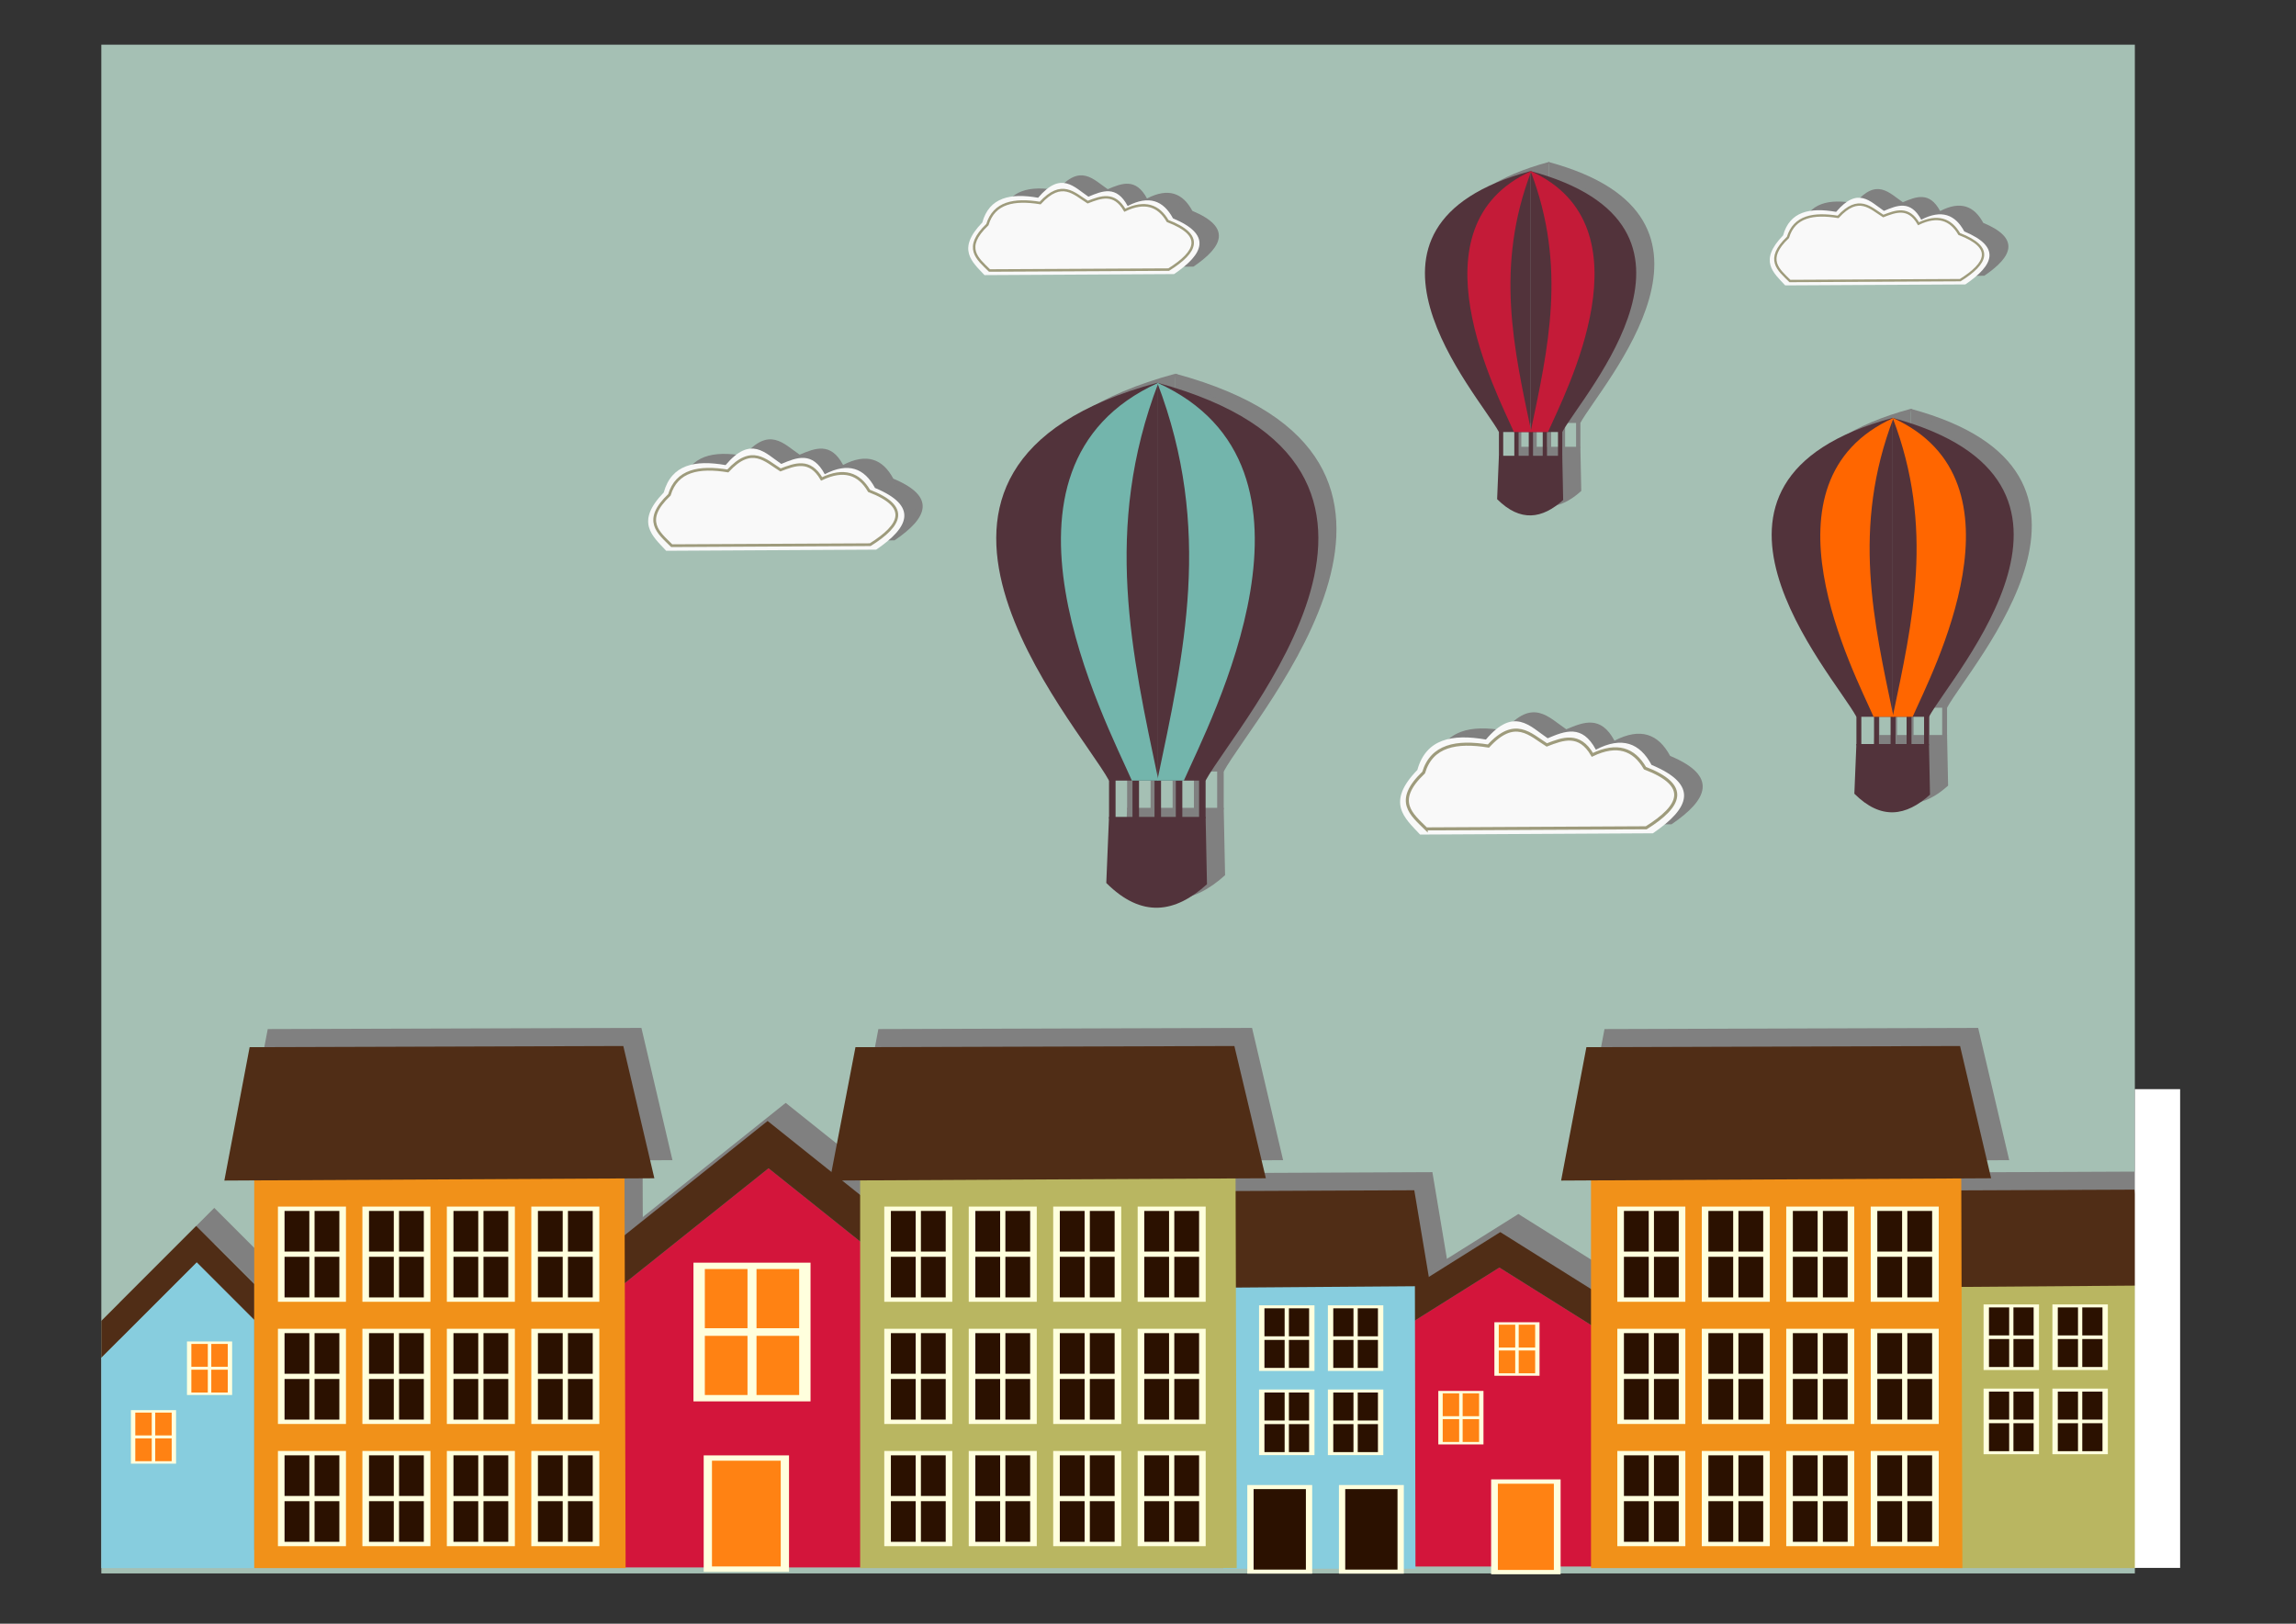 <?xml version="1.0" encoding="UTF-8" standalone="no"?> <!-- Created with Inkscape (http://www.inkscape.org/) --> <svg xmlns:dc="http://purl.org/dc/elements/1.1/" xmlns:cc="http://creativecommons.org/ns#" xmlns:rdf="http://www.w3.org/1999/02/22-rdf-syntax-ns#" xmlns:svg="http://www.w3.org/2000/svg" xmlns="http://www.w3.org/2000/svg" xmlns:sodipodi="http://sodipodi.sourceforge.net/DTD/sodipodi-0.dtd" xmlns:inkscape="http://www.inkscape.org/namespaces/inkscape" width="1052.362" height="744.094" id="svg3071" inkscape:version="0.48+devel r9772" sodipodi:docname="casette.pdf"><rect width="100%" height="100%" fill="#333333" stroke="none"/><defs id="defs3"></defs><g inkscape:label="Layer 1" inkscape:groupmode="layer" id="layer1" transform="translate(0,-308.268)"><g id="g7497" inkscape:export-filename="/Users/dordy/Documents/vintage/arte vintage svg/casette/casette_02.png" inkscape:export-xdpi="149.96155" inkscape:export-ydpi="149.96155"><g transform="matrix(2.074,0,0,2.074,-511.456,-854.804)" id="g5796"><rect style="fill:#a5c0b4;fill-opacity:1;stroke:none" id="rect5126" width="449.402" height="337.791" x="268.995" y="570.661"></rect><g id="g5468"><g transform="translate(-21.689,1.5215543e-5)" id="g5128"><g id="g4020" style="fill:#808080" transform="translate(4,-4)"><g id="g4022" style="fill:#808080;stroke:none"><path inkscape:connector-curvature="0" id="path4024" d="m 290.684,907.274 0,-46.499 21.09,-21.09 12.705,12.705 0,54.884 z" style="fill:#808080;stroke:none"></path><path inkscape:connector-curvature="0" id="path4026" d="m 290.684,860.775 0,-8.131 20.963,-20.963 12.832,12.832 0,7.877 -12.705,-12.705 z" style="fill:#808080;stroke:none"></path></g><g id="g4028" transform="matrix(-0.954,0,0,0.749,1017.633,227.482)" style="fill:#808080;stroke:none"><path inkscape:connector-curvature="0" id="path4030" d="m 403.685,907.122 0,-60.679 34.452,-27.521 20.754,16.579 0,71.621 z" style="fill:#808080;fill-opacity:1;stroke:none"></path><path inkscape:connector-curvature="0" id="path4032" d="m 403.685,846.443 0,-10.611 34.244,-27.355 20.962,16.745 0,10.279 -20.754,-16.579 z" style="fill:#808080;stroke:none"></path></g><g id="g4034" style="fill:#808080;stroke:none"><path style="fill:#808080;fill-opacity:1;stroke:none" d="m 538.645,907.412 0,-64.102 42.333,0 0.131,64.102 z" id="path4036" inkscape:connector-curvature="0"></path><path style="fill:#808080;stroke:none" d="m 535.227,845.336 49.169,-0.368 -3.55,-21.183 -42.727,0.184 z" id="path4038" inkscape:connector-curvature="0"></path></g><g id="g4040" style="fill:#808080;stroke:none"><path inkscape:connector-curvature="0" id="path4042" d="m 697.817,907.274 0,-64.102 42.333,0 0.131,64.102 z" style="fill:#808080;fill-opacity:1;stroke:none"></path><path inkscape:connector-curvature="0" id="path4044" d="m 694.399,845.199 49.169,-0.368 -3.55,-21.183 -42.727,0.184 z" style="fill:#808080;stroke:none"></path></g><g id="g4046" style="fill:#808080;stroke:none"><path style="fill:#808080;fill-opacity:1;stroke:none" d="m 403.685,907.122 0,-60.679 34.452,-27.521 20.754,16.579 0,71.621 z" id="path4048" inkscape:connector-curvature="0"></path><path style="fill:#808080;stroke:none" d="m 403.685,846.443 0,-10.611 34.244,-27.355 20.962,16.745 0,10.279 -20.754,-16.579 z" id="path4050" inkscape:connector-curvature="0"></path></g><g id="g4052" style="fill:#808080;stroke:none"><path inkscape:connector-curvature="0" id="path4054" d="m 324.479,907.274 0,-88.425 81.819,0 0.254,88.425 z" style="fill:#808080;fill-opacity:1;stroke:none"></path><path inkscape:connector-curvature="0" id="path4056" d="m 317.873,821.644 95.031,-0.508 -6.861,-29.221 -82.581,0.254 z" style="fill:#808080;stroke:none"></path></g><g id="g4058" style="fill:#808080;stroke:none"><path style="fill:#808080;fill-opacity:1;stroke:none" d="m 459.429,907.274 0,-88.425 81.819,0 0.254,88.425 z" id="path4060" inkscape:connector-curvature="0"></path><path style="fill:#808080;stroke:none" d="m 452.822,821.644 95.031,-0.508 -6.861,-29.221 -82.581,0.254 z" id="path4062" inkscape:connector-curvature="0"></path></g><g id="g4064" transform="translate(295.419,2.4218748e-6)" style="fill:#808080;stroke:none"><path style="fill:#808080;fill-opacity:1;stroke:none" d="m 324.479,907.274 0,-88.425 81.819,0 0.254,88.425 z" id="path4066" inkscape:connector-curvature="0"></path><path style="fill:#808080;stroke:none" d="m 317.873,821.644 95.031,-0.508 -6.861,-29.221 -82.581,0.254 z" id="path4068" inkscape:connector-curvature="0"></path></g></g><g id="g3901" style="stroke:none"><path inkscape:connector-curvature="0" id="path3887" d="m 290.684,907.274 0,-46.499 21.09,-21.09 12.705,12.705 0,54.884 z" style="fill:#87cdde;stroke:none"></path><path inkscape:connector-curvature="0" id="path3889" d="m 290.684,860.775 0,-8.131 20.963,-20.963 12.832,12.832 0,7.877 -12.705,-12.705 z" style="fill:#502d16;stroke:none"></path></g><g id="g3982" transform="matrix(-0.954,0,0,0.749,1017.633,227.482)" style="stroke:none"><path inkscape:connector-curvature="0" id="path3984" d="m 403.685,907.122 0,-60.679 34.452,-27.521 20.754,16.579 0,71.621 z" style="fill:#d3153b;fill-opacity:1;stroke:none"></path><path inkscape:connector-curvature="0" id="path3986" d="m 403.685,846.443 0,-10.611 34.244,-27.355 20.962,16.745 0,10.279 -20.754,-16.579 z" style="fill:#502d16;stroke:none"></path></g><g id="g3917" style="stroke:none"><path style="fill:#87cdde;fill-opacity:1;stroke:none" d="m 538.645,907.412 0,-64.102 42.333,0 0.131,64.102 z" id="path3911" inkscape:connector-curvature="0"></path><path style="fill:#502d16;stroke:none" d="m 535.227,845.336 49.169,-0.368 -3.55,-21.183 -42.727,0.184 z" id="path3913" inkscape:connector-curvature="0"></path></g><g id="g3929" style="stroke:none"><path inkscape:connector-curvature="0" id="path3923" d="m 697.817,907.274 0,-64.102 42.333,0 0.131,64.102 z" style="fill:#b9b661;fill-opacity:1;stroke:none"></path><path inkscape:connector-curvature="0" id="path3925" d="m 694.399,845.199 49.169,-0.368 -3.55,-21.183 -42.727,0.184 z" style="fill:#502d16;stroke:none"></path></g><g id="g3966" style="stroke:none"><path style="fill:#d3153b;fill-opacity:1;stroke:none" d="m 403.685,907.122 0,-60.679 34.452,-27.521 20.754,16.579 0,71.621 z" id="path3960" inkscape:connector-curvature="0"></path><path style="fill:#502d16;stroke:none" d="m 403.685,846.443 0,-10.611 34.244,-27.355 20.962,16.745 0,10.279 -20.754,-16.579 z" id="path3962" inkscape:connector-curvature="0"></path></g><g id="g3935" style="stroke:none"><path inkscape:connector-curvature="0" id="path3895" d="m 324.479,907.274 0,-88.425 81.819,0 0.254,88.425 z" style="fill:#f19119;fill-opacity:1;stroke:none"></path><path inkscape:connector-curvature="0" id="path3897" d="m 317.873,821.644 95.031,-0.508 -6.861,-29.221 -82.581,0.254 z" style="fill:#502d16;stroke:none"></path></g><g id="g3978" style="stroke:none" transform="matrix(1.014,0,0,1,-7.481,0)"><path style="fill:#b9b661;fill-opacity:1;stroke:none" d="m 459.429,907.274 0,-88.425 81.819,0 0.254,88.425 z" id="path3972" inkscape:connector-curvature="0"></path><path style="fill:#502d16;stroke:none" d="m 452.822,821.644 95.031,-0.508 -6.861,-29.221 -82.581,0.254 z" id="path3974" inkscape:connector-curvature="0"></path></g><g id="g3988" transform="translate(295.419,2.4218748e-6)" style="stroke:none"><path style="fill:#f19119;fill-opacity:1;stroke:none" d="m 324.479,907.274 0,-88.425 81.819,0 0.254,88.425 z" id="path3990" inkscape:connector-curvature="0"></path><path style="fill:#502d16;stroke:none" d="m 317.873,821.644 95.031,-0.508 -6.861,-29.221 -82.581,0.254 z" id="path3992" inkscape:connector-curvature="0"></path></g><g id="g4246" transform="translate(0,118)"><g id="g4140"><g id="g4104"><rect y="763.393" x="329.715" height="21.034" width="15.032" id="rect4094" style="fill:#ffffdd;fill-opacity:1;stroke:none"></rect><rect y="764.357" x="331.175" height="19.107" width="12.114" id="rect4098" style="fill:#2b1100;fill-opacity:1;stroke:none"></rect><rect y="773.332" x="330.486" height="1.156" width="13.49" id="rect4100" style="fill:#ffffdd;fill-opacity:1;stroke:none"></rect><rect transform="matrix(0,1,-1,0,0,0)" style="fill:#ffffdd;fill-opacity:1;stroke:none" id="rect4102" width="19.492" height="1.156" x="764.164" y="-337.81"></rect></g><g id="g4110" transform="translate(18.666,0)"><rect style="fill:#ffffdd;fill-opacity:1;stroke:none" id="rect4112" width="15.032" height="21.034" x="329.715" y="763.393"></rect><rect style="fill:#2b1100;fill-opacity:1;stroke:none" id="rect4114" width="12.114" height="19.107" x="331.175" y="764.357"></rect><rect style="fill:#ffffdd;fill-opacity:1;stroke:none" id="rect4116" width="13.49" height="1.156" x="330.486" y="773.332"></rect><rect y="-337.81" x="764.164" height="1.156" width="19.492" id="rect4118" style="fill:#ffffdd;fill-opacity:1;stroke:none" transform="matrix(0,1,-1,0,0,0)"></rect></g><g transform="translate(37.331,0)" id="g4120"><rect y="763.393" x="329.715" height="21.034" width="15.032" id="rect4122" style="fill:#ffffdd;fill-opacity:1;stroke:none"></rect><rect y="764.357" x="331.175" height="19.107" width="12.114" id="rect4124" style="fill:#2b1100;fill-opacity:1;stroke:none"></rect><rect y="773.332" x="330.486" height="1.156" width="13.49" id="rect4126" style="fill:#ffffdd;fill-opacity:1;stroke:none"></rect><rect transform="matrix(0,1,-1,0,0,0)" style="fill:#ffffdd;fill-opacity:1;stroke:none" id="rect4128" width="19.492" height="1.156" x="764.164" y="-337.81"></rect></g><g id="g4130" transform="translate(55.997,0)"><rect style="fill:#ffffdd;fill-opacity:1;stroke:none" id="rect4132" width="15.032" height="21.034" x="329.715" y="763.393"></rect><rect style="fill:#2b1100;fill-opacity:1;stroke:none" id="rect4134" width="12.114" height="19.107" x="331.175" y="764.357"></rect><rect style="fill:#ffffdd;fill-opacity:1;stroke:none" id="rect4136" width="13.49" height="1.156" x="330.486" y="773.332"></rect><rect y="-337.81" x="764.164" height="1.156" width="19.492" id="rect4138" style="fill:#ffffdd;fill-opacity:1;stroke:none" transform="matrix(0,1,-1,0,0,0)"></rect></g></g><g transform="translate(0,-27)" id="g4162"><g id="g4164"><rect style="fill:#ffffdd;fill-opacity:1;stroke:none" id="rect4166" width="15.032" height="21.034" x="329.715" y="763.393"></rect><rect style="fill:#2b1100;fill-opacity:1;stroke:none" id="rect4168" width="12.114" height="19.107" x="331.175" y="764.357"></rect><rect style="fill:#ffffdd;fill-opacity:1;stroke:none" id="rect4170" width="13.49" height="1.156" x="330.486" y="773.332"></rect><rect y="-337.81" x="764.164" height="1.156" width="19.492" id="rect4172" style="fill:#ffffdd;fill-opacity:1;stroke:none" transform="matrix(0,1,-1,0,0,0)"></rect></g><g transform="translate(18.666,0)" id="g4174"><rect y="763.393" x="329.715" height="21.034" width="15.032" id="rect4176" style="fill:#ffffdd;fill-opacity:1;stroke:none"></rect><rect y="764.357" x="331.175" height="19.107" width="12.114" id="rect4178" style="fill:#2b1100;fill-opacity:1;stroke:none"></rect><rect y="773.332" x="330.486" height="1.156" width="13.49" id="rect4180" style="fill:#ffffdd;fill-opacity:1;stroke:none"></rect><rect transform="matrix(0,1,-1,0,0,0)" style="fill:#ffffdd;fill-opacity:1;stroke:none" id="rect4182" width="19.492" height="1.156" x="764.164" y="-337.81"></rect></g><g id="g4184" transform="translate(37.331,0)"><rect style="fill:#ffffdd;fill-opacity:1;stroke:none" id="rect4186" width="15.032" height="21.034" x="329.715" y="763.393"></rect><rect style="fill:#2b1100;fill-opacity:1;stroke:none" id="rect4188" width="12.114" height="19.107" x="331.175" y="764.357"></rect><rect style="fill:#ffffdd;fill-opacity:1;stroke:none" id="rect4190" width="13.49" height="1.156" x="330.486" y="773.332"></rect><rect y="-337.81" x="764.164" height="1.156" width="19.492" id="rect4192" style="fill:#ffffdd;fill-opacity:1;stroke:none" transform="matrix(0,1,-1,0,0,0)"></rect></g><g transform="translate(55.997,0)" id="g4194"><rect y="763.393" x="329.715" height="21.034" width="15.032" id="rect4196" style="fill:#ffffdd;fill-opacity:1;stroke:none"></rect><rect y="764.357" x="331.175" height="19.107" width="12.114" id="rect4198" style="fill:#2b1100;fill-opacity:1;stroke:none"></rect><rect y="773.332" x="330.486" height="1.156" width="13.49" id="rect4200" style="fill:#ffffdd;fill-opacity:1;stroke:none"></rect><rect transform="matrix(0,1,-1,0,0,0)" style="fill:#ffffdd;fill-opacity:1;stroke:none" id="rect4202" width="19.492" height="1.156" x="764.164" y="-337.81"></rect></g></g><g id="g4204" transform="translate(0,-54)"><g id="g4206"><rect y="763.393" x="329.715" height="21.034" width="15.032" id="rect4208" style="fill:#ffffdd;fill-opacity:1;stroke:none"></rect><rect y="764.357" x="331.175" height="19.107" width="12.114" id="rect4210" style="fill:#2b1100;fill-opacity:1;stroke:none"></rect><rect y="773.332" x="330.486" height="1.156" width="13.49" id="rect4212" style="fill:#ffffdd;fill-opacity:1;stroke:none"></rect><rect transform="matrix(0,1,-1,0,0,0)" style="fill:#ffffdd;fill-opacity:1;stroke:none" id="rect4214" width="19.492" height="1.156" x="764.164" y="-337.81"></rect></g><g id="g4216" transform="translate(18.666,0)"><rect style="fill:#ffffdd;fill-opacity:1;stroke:none" id="rect4218" width="15.032" height="21.034" x="329.715" y="763.393"></rect><rect style="fill:#2b1100;fill-opacity:1;stroke:none" id="rect4220" width="12.114" height="19.107" x="331.175" y="764.357"></rect><rect style="fill:#ffffdd;fill-opacity:1;stroke:none" id="rect4222" width="13.49" height="1.156" x="330.486" y="773.332"></rect><rect y="-337.81" x="764.164" height="1.156" width="19.492" id="rect4224" style="fill:#ffffdd;fill-opacity:1;stroke:none" transform="matrix(0,1,-1,0,0,0)"></rect></g><g transform="translate(37.331,0)" id="g4226"><rect y="763.393" x="329.715" height="21.034" width="15.032" id="rect4228" style="fill:#ffffdd;fill-opacity:1;stroke:none"></rect><rect y="764.357" x="331.175" height="19.107" width="12.114" id="rect4230" style="fill:#2b1100;fill-opacity:1;stroke:none"></rect><rect y="773.332" x="330.486" height="1.156" width="13.49" id="rect4232" style="fill:#ffffdd;fill-opacity:1;stroke:none"></rect><rect transform="matrix(0,1,-1,0,0,0)" style="fill:#ffffdd;fill-opacity:1;stroke:none" id="rect4234" width="19.492" height="1.156" x="764.164" y="-337.81"></rect></g><g id="g4236" transform="translate(55.997,0)"><rect style="fill:#ffffdd;fill-opacity:1;stroke:none" id="rect4238" width="15.032" height="21.034" x="329.715" y="763.393"></rect><rect style="fill:#2b1100;fill-opacity:1;stroke:none" id="rect4240" width="12.114" height="19.107" x="331.175" y="764.357"></rect><rect style="fill:#ffffdd;fill-opacity:1;stroke:none" id="rect4242" width="13.49" height="1.156" x="330.486" y="773.332"></rect><rect y="-337.81" x="764.164" height="1.156" width="19.492" id="rect4244" style="fill:#ffffdd;fill-opacity:1;stroke:none" transform="matrix(0,1,-1,0,0,0)"></rect></g></g></g><g transform="translate(134,118)" id="g4311"><g id="g4313"><g id="g4315"><rect style="fill:#ffffdd;fill-opacity:1;stroke:none" id="rect4317" width="15.032" height="21.034" x="329.715" y="763.393"></rect><rect style="fill:#2b1100;fill-opacity:1;stroke:none" id="rect4319" width="12.114" height="19.107" x="331.175" y="764.357"></rect><rect style="fill:#ffffdd;fill-opacity:1;stroke:none" id="rect4321" width="13.49" height="1.156" x="330.486" y="773.332"></rect><rect y="-337.81" x="764.164" height="1.156" width="19.492" id="rect4323" style="fill:#ffffdd;fill-opacity:1;stroke:none" transform="matrix(0,1,-1,0,0,0)"></rect></g><g transform="translate(18.666,0)" id="g4325"><rect y="763.393" x="329.715" height="21.034" width="15.032" id="rect4327" style="fill:#ffffdd;fill-opacity:1;stroke:none"></rect><rect y="764.357" x="331.175" height="19.107" width="12.114" id="rect4329" style="fill:#2b1100;fill-opacity:1;stroke:none"></rect><rect y="773.332" x="330.486" height="1.156" width="13.49" id="rect4331" style="fill:#ffffdd;fill-opacity:1;stroke:none"></rect><rect transform="matrix(0,1,-1,0,0,0)" style="fill:#ffffdd;fill-opacity:1;stroke:none" id="rect4333" width="19.492" height="1.156" x="764.164" y="-337.81"></rect></g><g id="g4335" transform="translate(37.331,0)"><rect style="fill:#ffffdd;fill-opacity:1;stroke:none" id="rect4337" width="15.032" height="21.034" x="329.715" y="763.393"></rect><rect style="fill:#2b1100;fill-opacity:1;stroke:none" id="rect4339" width="12.114" height="19.107" x="331.175" y="764.357"></rect><rect style="fill:#ffffdd;fill-opacity:1;stroke:none" id="rect4341" width="13.49" height="1.156" x="330.486" y="773.332"></rect><rect y="-337.81" x="764.164" height="1.156" width="19.492" id="rect4343" style="fill:#ffffdd;fill-opacity:1;stroke:none" transform="matrix(0,1,-1,0,0,0)"></rect></g><g transform="translate(55.997,0)" id="g4345"><rect y="763.393" x="329.715" height="21.034" width="15.032" id="rect4347" style="fill:#ffffdd;fill-opacity:1;stroke:none"></rect><rect y="764.357" x="331.175" height="19.107" width="12.114" id="rect4349" style="fill:#2b1100;fill-opacity:1;stroke:none"></rect><rect y="773.332" x="330.486" height="1.156" width="13.49" id="rect4351" style="fill:#ffffdd;fill-opacity:1;stroke:none"></rect><rect transform="matrix(0,1,-1,0,0,0)" style="fill:#ffffdd;fill-opacity:1;stroke:none" id="rect4353" width="19.492" height="1.156" x="764.164" y="-337.81"></rect></g></g><g id="g4355" transform="translate(0,-27)"><g id="g4357"><rect y="763.393" x="329.715" height="21.034" width="15.032" id="rect4359" style="fill:#ffffdd;fill-opacity:1;stroke:none"></rect><rect y="764.357" x="331.175" height="19.107" width="12.114" id="rect4361" style="fill:#2b1100;fill-opacity:1;stroke:none"></rect><rect y="773.332" x="330.486" height="1.156" width="13.49" id="rect4363" style="fill:#ffffdd;fill-opacity:1;stroke:none"></rect><rect transform="matrix(0,1,-1,0,0,0)" style="fill:#ffffdd;fill-opacity:1;stroke:none" id="rect4365" width="19.492" height="1.156" x="764.164" y="-337.81"></rect></g><g id="g4367" transform="translate(18.666,0)"><rect style="fill:#ffffdd;fill-opacity:1;stroke:none" id="rect4369" width="15.032" height="21.034" x="329.715" y="763.393"></rect><rect style="fill:#2b1100;fill-opacity:1;stroke:none" id="rect4371" width="12.114" height="19.107" x="331.175" y="764.357"></rect><rect style="fill:#ffffdd;fill-opacity:1;stroke:none" id="rect4373" width="13.49" height="1.156" x="330.486" y="773.332"></rect><rect y="-337.81" x="764.164" height="1.156" width="19.492" id="rect4375" style="fill:#ffffdd;fill-opacity:1;stroke:none" transform="matrix(0,1,-1,0,0,0)"></rect></g><g transform="translate(37.331,0)" id="g4377"><rect y="763.393" x="329.715" height="21.034" width="15.032" id="rect4379" style="fill:#ffffdd;fill-opacity:1;stroke:none"></rect><rect y="764.357" x="331.175" height="19.107" width="12.114" id="rect4381" style="fill:#2b1100;fill-opacity:1;stroke:none"></rect><rect y="773.332" x="330.486" height="1.156" width="13.49" id="rect4383" style="fill:#ffffdd;fill-opacity:1;stroke:none"></rect><rect transform="matrix(0,1,-1,0,0,0)" style="fill:#ffffdd;fill-opacity:1;stroke:none" id="rect4385" width="19.492" height="1.156" x="764.164" y="-337.81"></rect></g><g id="g4387" transform="translate(55.997,0)"><rect style="fill:#ffffdd;fill-opacity:1;stroke:none" id="rect4389" width="15.032" height="21.034" x="329.715" y="763.393"></rect><rect style="fill:#2b1100;fill-opacity:1;stroke:none" id="rect4391" width="12.114" height="19.107" x="331.175" y="764.357"></rect><rect style="fill:#ffffdd;fill-opacity:1;stroke:none" id="rect4393" width="13.49" height="1.156" x="330.486" y="773.332"></rect><rect y="-337.81" x="764.164" height="1.156" width="19.492" id="rect4395" style="fill:#ffffdd;fill-opacity:1;stroke:none" transform="matrix(0,1,-1,0,0,0)"></rect></g></g><g transform="translate(0,-54)" id="g4397"><g id="g4399"><rect style="fill:#ffffdd;fill-opacity:1;stroke:none" id="rect4401" width="15.032" height="21.034" x="329.715" y="763.393"></rect><rect style="fill:#2b1100;fill-opacity:1;stroke:none" id="rect4403" width="12.114" height="19.107" x="331.175" y="764.357"></rect><rect style="fill:#ffffdd;fill-opacity:1;stroke:none" id="rect4405" width="13.49" height="1.156" x="330.486" y="773.332"></rect><rect y="-337.81" x="764.164" height="1.156" width="19.492" id="rect4407" style="fill:#ffffdd;fill-opacity:1;stroke:none" transform="matrix(0,1,-1,0,0,0)"></rect></g><g transform="translate(18.666,0)" id="g4409"><rect y="763.393" x="329.715" height="21.034" width="15.032" id="rect4411" style="fill:#ffffdd;fill-opacity:1;stroke:none"></rect><rect y="764.357" x="331.175" height="19.107" width="12.114" id="rect4413" style="fill:#2b1100;fill-opacity:1;stroke:none"></rect><rect y="773.332" x="330.486" height="1.156" width="13.49" id="rect4415" style="fill:#ffffdd;fill-opacity:1;stroke:none"></rect><rect transform="matrix(0,1,-1,0,0,0)" style="fill:#ffffdd;fill-opacity:1;stroke:none" id="rect4417" width="19.492" height="1.156" x="764.164" y="-337.81"></rect></g><g id="g4419" transform="translate(37.331,0)"><rect style="fill:#ffffdd;fill-opacity:1;stroke:none" id="rect4421" width="15.032" height="21.034" x="329.715" y="763.393"></rect><rect style="fill:#2b1100;fill-opacity:1;stroke:none" id="rect4423" width="12.114" height="19.107" x="331.175" y="764.357"></rect><rect style="fill:#ffffdd;fill-opacity:1;stroke:none" id="rect4425" width="13.49" height="1.156" x="330.486" y="773.332"></rect><rect y="-337.81" x="764.164" height="1.156" width="19.492" id="rect4427" style="fill:#ffffdd;fill-opacity:1;stroke:none" transform="matrix(0,1,-1,0,0,0)"></rect></g><g transform="translate(55.997,0)" id="g4429"><rect y="763.393" x="329.715" height="21.034" width="15.032" id="rect4431" style="fill:#ffffdd;fill-opacity:1;stroke:none"></rect><rect y="764.357" x="331.175" height="19.107" width="12.114" id="rect4433" style="fill:#2b1100;fill-opacity:1;stroke:none"></rect><rect y="773.332" x="330.486" height="1.156" width="13.49" id="rect4435" style="fill:#ffffdd;fill-opacity:1;stroke:none"></rect><rect transform="matrix(0,1,-1,0,0,0)" style="fill:#ffffdd;fill-opacity:1;stroke:none" id="rect4437" width="19.492" height="1.156" x="764.164" y="-337.81"></rect></g></g></g><g id="g4439" transform="translate(296,118)"><g id="g4441"><g id="g4443"><rect y="763.393" x="329.715" height="21.034" width="15.032" id="rect4445" style="fill:#ffffdd;fill-opacity:1;stroke:none"></rect><rect y="764.357" x="331.175" height="19.107" width="12.114" id="rect4447" style="fill:#2b1100;fill-opacity:1;stroke:none"></rect><rect y="773.332" x="330.486" height="1.156" width="13.49" id="rect4449" style="fill:#ffffdd;fill-opacity:1;stroke:none"></rect><rect transform="matrix(0,1,-1,0,0,0)" style="fill:#ffffdd;fill-opacity:1;stroke:none" id="rect4451" width="19.492" height="1.156" x="764.164" y="-337.81"></rect></g><g id="g4453" transform="translate(18.666,0)"><rect style="fill:#ffffdd;fill-opacity:1;stroke:none" id="rect4455" width="15.032" height="21.034" x="329.715" y="763.393"></rect><rect style="fill:#2b1100;fill-opacity:1;stroke:none" id="rect4457" width="12.114" height="19.107" x="331.175" y="764.357"></rect><rect style="fill:#ffffdd;fill-opacity:1;stroke:none" id="rect4459" width="13.49" height="1.156" x="330.486" y="773.332"></rect><rect y="-337.81" x="764.164" height="1.156" width="19.492" id="rect4461" style="fill:#ffffdd;fill-opacity:1;stroke:none" transform="matrix(0,1,-1,0,0,0)"></rect></g><g transform="translate(37.331,0)" id="g4463"><rect y="763.393" x="329.715" height="21.034" width="15.032" id="rect4465" style="fill:#ffffdd;fill-opacity:1;stroke:none"></rect><rect y="764.357" x="331.175" height="19.107" width="12.114" id="rect4467" style="fill:#2b1100;fill-opacity:1;stroke:none"></rect><rect y="773.332" x="330.486" height="1.156" width="13.49" id="rect4469" style="fill:#ffffdd;fill-opacity:1;stroke:none"></rect><rect transform="matrix(0,1,-1,0,0,0)" style="fill:#ffffdd;fill-opacity:1;stroke:none" id="rect4471" width="19.492" height="1.156" x="764.164" y="-337.81"></rect></g><g id="g4473" transform="translate(55.997,0)"><rect style="fill:#ffffdd;fill-opacity:1;stroke:none" id="rect4475" width="15.032" height="21.034" x="329.715" y="763.393"></rect><rect style="fill:#2b1100;fill-opacity:1;stroke:none" id="rect4477" width="12.114" height="19.107" x="331.175" y="764.357"></rect><rect style="fill:#ffffdd;fill-opacity:1;stroke:none" id="rect4479" width="13.49" height="1.156" x="330.486" y="773.332"></rect><rect y="-337.81" x="764.164" height="1.156" width="19.492" id="rect4481" style="fill:#ffffdd;fill-opacity:1;stroke:none" transform="matrix(0,1,-1,0,0,0)"></rect></g></g><g transform="translate(0,-27)" id="g4483"><g id="g4485"><rect style="fill:#ffffdd;fill-opacity:1;stroke:none" id="rect4487" width="15.032" height="21.034" x="329.715" y="763.393"></rect><rect style="fill:#2b1100;fill-opacity:1;stroke:none" id="rect4489" width="12.114" height="19.107" x="331.175" y="764.357"></rect><rect style="fill:#ffffdd;fill-opacity:1;stroke:none" id="rect4491" width="13.49" height="1.156" x="330.486" y="773.332"></rect><rect y="-337.81" x="764.164" height="1.156" width="19.492" id="rect4493" style="fill:#ffffdd;fill-opacity:1;stroke:none" transform="matrix(0,1,-1,0,0,0)"></rect></g><g transform="translate(18.666,0)" id="g4495"><rect y="763.393" x="329.715" height="21.034" width="15.032" id="rect4497" style="fill:#ffffdd;fill-opacity:1;stroke:none"></rect><rect y="764.357" x="331.175" height="19.107" width="12.114" id="rect4499" style="fill:#2b1100;fill-opacity:1;stroke:none"></rect><rect y="773.332" x="330.486" height="1.156" width="13.49" id="rect4501" style="fill:#ffffdd;fill-opacity:1;stroke:none"></rect><rect transform="matrix(0,1,-1,0,0,0)" style="fill:#ffffdd;fill-opacity:1;stroke:none" id="rect4503" width="19.492" height="1.156" x="764.164" y="-337.81"></rect></g><g id="g4505" transform="translate(37.331,0)"><rect style="fill:#ffffdd;fill-opacity:1;stroke:none" id="rect4507" width="15.032" height="21.034" x="329.715" y="763.393"></rect><rect style="fill:#2b1100;fill-opacity:1;stroke:none" id="rect4509" width="12.114" height="19.107" x="331.175" y="764.357"></rect><rect style="fill:#ffffdd;fill-opacity:1;stroke:none" id="rect4511" width="13.49" height="1.156" x="330.486" y="773.332"></rect><rect y="-337.81" x="764.164" height="1.156" width="19.492" id="rect4513" style="fill:#ffffdd;fill-opacity:1;stroke:none" transform="matrix(0,1,-1,0,0,0)"></rect></g><g transform="translate(55.997,0)" id="g4515"><rect y="763.393" x="329.715" height="21.034" width="15.032" id="rect4517" style="fill:#ffffdd;fill-opacity:1;stroke:none"></rect><rect y="764.357" x="331.175" height="19.107" width="12.114" id="rect4519" style="fill:#2b1100;fill-opacity:1;stroke:none"></rect><rect y="773.332" x="330.486" height="1.156" width="13.49" id="rect4521" style="fill:#ffffdd;fill-opacity:1;stroke:none"></rect><rect transform="matrix(0,1,-1,0,0,0)" style="fill:#ffffdd;fill-opacity:1;stroke:none" id="rect4523" width="19.492" height="1.156" x="764.164" y="-337.81"></rect></g></g><g id="g4525" transform="translate(0,-54)"><g id="g4527"><rect y="763.393" x="329.715" height="21.034" width="15.032" id="rect4529" style="fill:#ffffdd;fill-opacity:1;stroke:none"></rect><rect y="764.357" x="331.175" height="19.107" width="12.114" id="rect4531" style="fill:#2b1100;fill-opacity:1;stroke:none"></rect><rect y="773.332" x="330.486" height="1.156" width="13.49" id="rect4533" style="fill:#ffffdd;fill-opacity:1;stroke:none"></rect><rect transform="matrix(0,1,-1,0,0,0)" style="fill:#ffffdd;fill-opacity:1;stroke:none" id="rect4535" width="19.492" height="1.156" x="764.164" y="-337.81"></rect></g><g id="g4537" transform="translate(18.666,0)"><rect style="fill:#ffffdd;fill-opacity:1;stroke:none" id="rect4539" width="15.032" height="21.034" x="329.715" y="763.393"></rect><rect style="fill:#2b1100;fill-opacity:1;stroke:none" id="rect4541" width="12.114" height="19.107" x="331.175" y="764.357"></rect><rect style="fill:#ffffdd;fill-opacity:1;stroke:none" id="rect4543" width="13.49" height="1.156" x="330.486" y="773.332"></rect><rect y="-337.81" x="764.164" height="1.156" width="19.492" id="rect4545" style="fill:#ffffdd;fill-opacity:1;stroke:none" transform="matrix(0,1,-1,0,0,0)"></rect></g><g transform="translate(37.331,0)" id="g4547"><rect y="763.393" x="329.715" height="21.034" width="15.032" id="rect4549" style="fill:#ffffdd;fill-opacity:1;stroke:none"></rect><rect y="764.357" x="331.175" height="19.107" width="12.114" id="rect4551" style="fill:#2b1100;fill-opacity:1;stroke:none"></rect><rect y="773.332" x="330.486" height="1.156" width="13.49" id="rect4553" style="fill:#ffffdd;fill-opacity:1;stroke:none"></rect><rect transform="matrix(0,1,-1,0,0,0)" style="fill:#ffffdd;fill-opacity:1;stroke:none" id="rect4555" width="19.492" height="1.156" x="764.164" y="-337.81"></rect></g><g id="g4557" transform="translate(55.997,0)"><rect style="fill:#ffffdd;fill-opacity:1;stroke:none" id="rect4559" width="15.032" height="21.034" x="329.715" y="763.393"></rect><rect style="fill:#2b1100;fill-opacity:1;stroke:none" id="rect4561" width="12.114" height="19.107" x="331.175" y="764.357"></rect><rect style="fill:#ffffdd;fill-opacity:1;stroke:none" id="rect4563" width="13.49" height="1.156" x="330.486" y="773.332"></rect><rect y="-337.81" x="764.164" height="1.156" width="19.492" id="rect4565" style="fill:#ffffdd;fill-opacity:1;stroke:none" transform="matrix(0,1,-1,0,0,0)"></rect></g></g></g><g id="g4798" transform="matrix(0.815,0,0,0.689,428.159,312.628)"><g transform="translate(-184.466,42.391)" id="g4613"><rect style="fill:#ffffdd;fill-opacity:1;stroke:none" id="rect4615" width="15.032" height="21.034" x="329.715" y="763.393"></rect><rect style="fill:#2b1100;fill-opacity:1;stroke:none" id="rect4617" width="12.114" height="19.107" x="331.175" y="764.357"></rect><rect style="fill:#ffffdd;fill-opacity:1;stroke:none" id="rect4619" width="13.49" height="1.156" x="330.486" y="773.332"></rect><rect y="-337.81" x="764.164" height="1.156" width="19.492" id="rect4621" style="fill:#ffffdd;fill-opacity:1;stroke:none" transform="matrix(0,1,-1,0,0,0)"></rect></g><g transform="translate(-165.8,42.391)" id="g4623"><rect y="763.393" x="329.715" height="21.034" width="15.032" id="rect4625" style="fill:#ffffdd;fill-opacity:1;stroke:none"></rect><rect y="764.357" x="331.175" height="19.107" width="12.114" id="rect4627" style="fill:#2b1100;fill-opacity:1;stroke:none"></rect><rect y="773.332" x="330.486" height="1.156" width="13.49" id="rect4629" style="fill:#ffffdd;fill-opacity:1;stroke:none"></rect><rect transform="matrix(0,1,-1,0,0,0)" style="fill:#ffffdd;fill-opacity:1;stroke:none" id="rect4631" width="19.492" height="1.156" x="764.164" y="-337.81"></rect></g><g transform="translate(-184.466,15.391)" id="g4655"><rect y="763.393" x="329.715" height="21.034" width="15.032" id="rect4657" style="fill:#ffffdd;fill-opacity:1;stroke:none"></rect><rect y="764.357" x="331.175" height="19.107" width="12.114" id="rect4659" style="fill:#2b1100;fill-opacity:1;stroke:none"></rect><rect y="773.332" x="330.486" height="1.156" width="13.49" id="rect4661" style="fill:#ffffdd;fill-opacity:1;stroke:none"></rect><rect transform="matrix(0,1,-1,0,0,0)" style="fill:#ffffdd;fill-opacity:1;stroke:none" id="rect4663" width="19.492" height="1.156" x="764.164" y="-337.81"></rect></g><g id="g4665" transform="translate(-165.8,15.391)"><rect style="fill:#ffffdd;fill-opacity:1;stroke:none" id="rect4667" width="15.032" height="21.034" x="329.715" y="763.393"></rect><rect style="fill:#2b1100;fill-opacity:1;stroke:none" id="rect4669" width="12.114" height="19.107" x="331.175" y="764.357"></rect><rect style="fill:#ffffdd;fill-opacity:1;stroke:none" id="rect4671" width="13.49" height="1.156" x="330.486" y="773.332"></rect><rect y="-337.81" x="764.164" height="1.156" width="19.492" id="rect4673" style="fill:#ffffdd;fill-opacity:1;stroke:none" transform="matrix(0,1,-1,0,0,0)"></rect></g></g><g transform="matrix(0.815,0,0,0.689,588.278,312.429)" id="g4820"><g id="g4822" transform="translate(-184.466,42.391)"><rect y="763.393" x="329.715" height="21.034" width="15.032" id="rect4824" style="fill:#ffffdd;fill-opacity:1;stroke:none"></rect><rect y="764.357" x="331.175" height="19.107" width="12.114" id="rect4826" style="fill:#2b1100;fill-opacity:1;stroke:none"></rect><rect y="773.332" x="330.486" height="1.156" width="13.49" id="rect4828" style="fill:#ffffdd;fill-opacity:1;stroke:none"></rect><rect transform="matrix(0,1,-1,0,0,0)" style="fill:#ffffdd;fill-opacity:1;stroke:none" id="rect4830" width="19.492" height="1.156" x="764.164" y="-337.81"></rect></g><g id="g4832" transform="translate(-165.8,42.391)"><rect style="fill:#ffffdd;fill-opacity:1;stroke:none" id="rect4834" width="15.032" height="21.034" x="329.715" y="763.393"></rect><rect style="fill:#2b1100;fill-opacity:1;stroke:none" id="rect4836" width="12.114" height="19.107" x="331.175" y="764.357"></rect><rect style="fill:#ffffdd;fill-opacity:1;stroke:none" id="rect4838" width="13.49" height="1.156" x="330.486" y="773.332"></rect><rect y="-337.81" x="764.164" height="1.156" width="19.492" id="rect4840" style="fill:#ffffdd;fill-opacity:1;stroke:none" transform="matrix(0,1,-1,0,0,0)"></rect></g><g id="g4842" transform="translate(-184.466,15.391)"><rect style="fill:#ffffdd;fill-opacity:1;stroke:none" id="rect4844" width="15.032" height="21.034" x="329.715" y="763.393"></rect><rect style="fill:#2b1100;fill-opacity:1;stroke:none" id="rect4846" width="12.114" height="19.107" x="331.175" y="764.357"></rect><rect style="fill:#ffffdd;fill-opacity:1;stroke:none" id="rect4848" width="13.49" height="1.156" x="330.486" y="773.332"></rect><rect y="-337.81" x="764.164" height="1.156" width="19.492" id="rect4850" style="fill:#ffffdd;fill-opacity:1;stroke:none" transform="matrix(0,1,-1,0,0,0)"></rect></g><g transform="translate(-165.8,15.391)" id="g4852"><rect y="763.393" x="329.715" height="21.034" width="15.032" id="rect4854" style="fill:#ffffdd;fill-opacity:1;stroke:none"></rect><rect y="764.357" x="331.175" height="19.107" width="12.114" id="rect4856" style="fill:#2b1100;fill-opacity:1;stroke:none"></rect><rect y="773.332" x="330.486" height="1.156" width="13.49" id="rect4858" style="fill:#ffffdd;fill-opacity:1;stroke:none"></rect><rect transform="matrix(0,1,-1,0,0,0)" style="fill:#ffffdd;fill-opacity:1;stroke:none" id="rect4860" width="19.492" height="1.156" x="764.164" y="-337.81"></rect></g></g><g id="g4938" transform="translate(-0.809,-42.046)"><g transform="matrix(1.171,0,0,1.35,-90.238,-344.074)" id="g4928"><rect y="944.473" x="542.263" height="14.503" width="12.244" id="rect4866" style="fill:#ffffdd;fill-opacity:1;stroke:none"></rect><rect y="945.138" x="543.451" height="13.174" width="9.867" id="rect4868" style="fill:#2b1100;fill-opacity:1;stroke:none"></rect></g><g id="g4932" transform="matrix(1.171,0,0,1.35,-69.99,-344.074)"><rect style="fill:#ffffdd;fill-opacity:1;stroke:none" id="rect4934" width="12.244" height="14.503" x="542.263" y="944.473"></rect><rect style="fill:#2b1100;fill-opacity:1;stroke:none" id="rect4936" width="9.867" height="13.174" x="543.451" y="945.138"></rect></g></g><g id="g4968" transform="matrix(1.315,0,0,1.314,-282.133,-337.681)"><rect y="928.499" x="536.836" height="19.574" width="14.338" id="rect4950" style="fill:#ffffdd;fill-opacity:1;stroke:none"></rect><rect y="929.395" x="538.227" height="17.781" width="11.555" id="rect4952" style="fill:#ff8213;fill-opacity:1;stroke:none"></rect></g><g transform="matrix(1.071,0,0,1.071,22.874,-106.75)" id="g4972"><rect style="fill:#ffffdd;fill-opacity:1;stroke:none" id="rect4974" width="14.338" height="19.574" x="536.836" y="928.499"></rect><rect style="fill:#ff8213;fill-opacity:1;stroke:none" id="rect4976" width="11.555" height="17.781" x="538.227" y="929.395"></rect></g><g id="g5060" transform="matrix(0.815,0,0,0.815,183.499,103.255)"><g id="g5054"><rect y="938.49" x="494.058" height="14.503" width="12.244" id="rect4982" style="fill:#ffffdd;fill-opacity:1;stroke:none"></rect><rect y="939.154" x="495.246" height="13.174" width="9.867" id="rect4984" style="fill:#ff8213;fill-opacity:1;stroke:none"></rect><rect y="945.343" x="494.686" height="0.797" width="10.988" id="rect4986" style="fill:#ffffdd;fill-opacity:1;stroke:none"></rect><rect transform="matrix(0,1,-1,0,0,0)" style="fill:#ffffdd;fill-opacity:1;stroke:none" id="rect4988" width="13.44" height="0.942" x="939.021" y="-500.651"></rect></g><g id="g5048"><rect y="919.873" x="509.261" height="14.503" width="12.244" id="rect5012" style="fill:#ffffdd;fill-opacity:1;stroke:none"></rect><rect y="920.538" x="510.45" height="13.174" width="9.867" id="rect5014" style="fill:#ff8213;fill-opacity:1;stroke:none"></rect><rect y="926.726" x="509.889" height="0.797" width="10.988" id="rect5016" style="fill:#ffffdd;fill-opacity:1;stroke:none"></rect><rect transform="matrix(0,1,-1,0,0,0)" style="fill:#ffffdd;fill-opacity:1;stroke:none" id="rect5018" width="13.44" height="0.942" x="920.405" y="-515.854"></rect></g></g><g transform="matrix(0.815,0,0,0.815,-105.434,107.504)" id="g5072"><g id="g5074"><rect style="fill:#ffffdd;fill-opacity:1;stroke:none" id="rect5076" width="12.244" height="14.503" x="494.058" y="938.49"></rect><rect style="fill:#ff8213;fill-opacity:1;stroke:none" id="rect5078" width="9.867" height="13.174" x="495.246" y="939.154"></rect><rect style="fill:#ffffdd;fill-opacity:1;stroke:none" id="rect5080" width="10.988" height="0.797" x="494.686" y="945.343"></rect><rect y="-500.651" x="939.021" height="0.942" width="13.44" id="rect5082" style="fill:#ffffdd;fill-opacity:1;stroke:none" transform="matrix(0,1,-1,0,0,0)"></rect></g><g id="g5084"><rect style="fill:#ffffdd;fill-opacity:1;stroke:none" id="rect5086" width="12.244" height="14.503" x="509.261" y="919.873"></rect><rect style="fill:#ff8213;fill-opacity:1;stroke:none" id="rect5088" width="9.867" height="13.174" x="510.45" y="920.538"></rect><rect style="fill:#ffffdd;fill-opacity:1;stroke:none" id="rect5090" width="10.988" height="0.797" x="509.889" y="926.726"></rect><rect y="-515.854" x="920.405" height="0.942" width="13.44" id="rect5092" style="fill:#ffffdd;fill-opacity:1;stroke:none" transform="matrix(0,1,-1,0,0,0)"></rect></g></g><g id="g5096" transform="matrix(2.113,0,0,2.113,-622.398,-1143.241)"><rect style="fill:#ffffdd;fill-opacity:1;stroke:none" id="rect5098" width="12.244" height="14.503" x="494.058" y="938.49"></rect><rect style="fill:#ff8213;fill-opacity:1;stroke:none" id="rect5100" width="9.867" height="13.174" x="495.246" y="939.154"></rect><rect style="fill:#ffffdd;fill-opacity:1;stroke:none" id="rect5102" width="10.988" height="0.797" x="494.686" y="945.343"></rect><rect y="-500.651" x="939.021" height="0.942" width="13.44" id="rect5104" style="fill:#ffffdd;fill-opacity:1;stroke:none" transform="matrix(0,1,-1,0,0,0)"></rect></g></g><g id="g5455"><rect style="fill:#ffffff;fill-opacity:1;stroke:none" id="rect5453" width="10.007" height="105.783" x="718.397" y="801.445"></rect></g></g></g><g transform="matrix(2.074,0,0,2.074,-1061.082,-609.921)" id="g6445"><g id="g6359" style="fill:#808080;fill-opacity:1" transform="translate(4,-2)"><g id="g6361" transform="translate(574.137,111.897)" style="fill:#808080;fill-opacity:1"><g id="g6363" style="fill:#808080;fill-opacity:1"><path style="fill:#808080;fill-opacity:1;stroke:none" d="m 355.75,489.196 -8.018,0 c -5.297,-9.715 -43.802,-52.028 8.018,-66.044 z" id="path6365" inkscape:connector-curvature="0" sodipodi:nodetypes="cccc"></path><path sodipodi:nodetypes="cccc" inkscape:connector-curvature="0" id="path6367" d="m 355.75,489.196 8.018,0 c 5.297,-9.715 43.802,-52.028 -8.018,-66.044 z" style="fill:#808080;fill-opacity:1;stroke:none"></path></g><g id="g6369" style="fill:#808080;fill-opacity:1"><rect style="fill:#808080;fill-opacity:1;stroke:none" id="rect6371" width="1.084" height="6.627" x="355.286" y="488.835"></rect><rect y="488.895" x="358.822" height="6.627" width="1.084" id="rect6373" style="fill:#808080;fill-opacity:1;stroke:none"></rect><rect style="fill:#808080;fill-opacity:1;stroke:none" id="rect6375" width="1.084" height="6.627" x="351.631" y="488.865"></rect><path style="fill:#808080;fill-opacity:1;stroke:none" d="m 347.731,495.223 16.041,0 0.226,11.183 c -5.299,4.789 -10.818,5.673 -16.718,-0.211 z" id="path6377" inkscape:connector-curvature="0" sodipodi:nodetypes="ccccc"></path><rect style="fill:#808080;fill-opacity:1;stroke:none" id="rect6379" width="1.084" height="6.627" x="347.736" y="488.895"></rect><rect y="488.865" x="362.687" height="6.627" width="1.084" id="rect6381" style="fill:#808080;fill-opacity:1;stroke:none"></rect></g><g id="g6383" style="fill:#808080;fill-opacity:1"><path style="fill:#808080;fill-opacity:1;stroke:none" d="m 355.75,489.196 4.412,0 c 4.246,-9.715 26.629,-52.028 -4.412,-66.044 9.291,24.244 4.387,45.082 0,66.044 z" id="path6385" inkscape:connector-curvature="0" sodipodi:nodetypes="cccc"></path><path sodipodi:nodetypes="cccc" inkscape:connector-curvature="0" id="path6387" d="m 355.938,489.196 -4.412,0 c -4.246,-9.715 -26.629,-52.028 4.412,-66.044 -9.291,24.244 -4.387,45.082 0,66.044 z" style="fill:#808080;fill-opacity:1;stroke:none"></path></g></g><g id="g6389" style="fill:#808080;fill-opacity:1"><g transform="matrix(1.331,0,0,1.331,293.867,-35.93)" id="g6391" style="fill:#808080;fill-opacity:1"><path sodipodi:nodetypes="cccc" inkscape:connector-curvature="0" id="path6393" d="m 355.75,489.196 -8.018,0 c -5.297,-9.715 -43.802,-52.028 8.018,-66.044 z" style="fill:#808080;fill-opacity:1;stroke:none"></path><path style="fill:#808080;fill-opacity:1;stroke:none" d="m 355.75,489.196 8.018,0 c 5.297,-9.715 43.802,-52.028 -8.018,-66.044 z" id="path6395" inkscape:connector-curvature="0" sodipodi:nodetypes="cccc"></path></g><g transform="matrix(1.331,0,0,1.331,293.867,-35.93)" id="g6397" style="fill:#808080;fill-opacity:1"><rect y="488.835" x="355.286" height="6.627" width="1.084" id="rect6399" style="fill:#808080;fill-opacity:1;stroke:none"></rect><rect style="fill:#808080;fill-opacity:1;stroke:none" id="rect6401" width="1.084" height="6.627" x="358.822" y="488.895"></rect><rect y="488.865" x="351.631" height="6.627" width="1.084" id="rect6403" style="fill:#808080;fill-opacity:1;stroke:none"></rect><path sodipodi:nodetypes="ccccc" inkscape:connector-curvature="0" id="path6405" d="m 347.731,495.223 16.041,0 0.226,11.183 c -5.299,4.789 -10.818,5.673 -16.718,-0.211 z" style="fill:#808080;fill-opacity:1;stroke:none"></path><rect y="488.895" x="347.736" height="6.627" width="1.084" id="rect6407" style="fill:#808080;fill-opacity:1;stroke:none"></rect><rect style="fill:#808080;fill-opacity:1;stroke:none" id="rect6409" width="1.084" height="6.627" x="362.687" y="488.865"></rect></g><g style="fill:#808080;fill-opacity:1" transform="matrix(1.331,0,0,1.331,293.867,-35.93)" id="g6411"><path sodipodi:nodetypes="cccc" inkscape:connector-curvature="0" id="path6413" d="m 355.75,489.196 4.412,0 c 4.246,-9.715 26.629,-52.028 -4.412,-66.044 9.291,24.244 4.387,45.082 0,66.044 z" style="fill:#808080;fill-opacity:1;stroke:none"></path><path style="fill:#808080;fill-opacity:1;stroke:none" d="m 355.938,489.196 -4.412,0 c -4.246,-9.715 -26.629,-52.028 4.412,-66.044 -9.291,24.244 -4.387,45.082 0,66.044 z" id="path6415" inkscape:connector-curvature="0" sodipodi:nodetypes="cccc"></path></g></g><g id="g6417" style="fill:#808080;fill-opacity:1"><g id="g6419" transform="matrix(0.873,0,0,0.873,539.295,111.101)" style="fill:#808080;fill-opacity:1"><path style="fill:#808080;fill-opacity:1;stroke:none" d="m 355.75,489.196 -8.018,0 c -5.297,-9.715 -43.802,-52.028 8.018,-66.044 z" id="path6421" inkscape:connector-curvature="0" sodipodi:nodetypes="cccc"></path><path sodipodi:nodetypes="cccc" inkscape:connector-curvature="0" id="path6423" d="m 355.75,489.196 8.018,0 c 5.297,-9.715 43.802,-52.028 -8.018,-66.044 z" style="fill:#808080;fill-opacity:1;stroke:none"></path></g><g id="g6425" transform="matrix(0.873,0,0,0.873,539.295,111.101)" style="fill:#808080;fill-opacity:1"><rect style="fill:#808080;fill-opacity:1;stroke:none" id="rect6427" width="1.084" height="6.627" x="355.286" y="488.835"></rect><rect y="488.895" x="358.822" height="6.627" width="1.084" id="rect6429" style="fill:#808080;fill-opacity:1;stroke:none"></rect><rect style="fill:#808080;fill-opacity:1;stroke:none" id="rect6431" width="1.084" height="6.627" x="351.631" y="488.865"></rect><path style="fill:#808080;fill-opacity:1;stroke:none" d="m 347.731,495.223 16.041,0 0.226,11.183 c -5.299,4.789 -10.818,5.673 -16.718,-0.211 z" id="path6433" inkscape:connector-curvature="0" sodipodi:nodetypes="ccccc"></path><rect style="fill:#808080;fill-opacity:1;stroke:none" id="rect6435" width="1.084" height="6.627" x="347.736" y="488.895"></rect><rect y="488.865" x="362.687" height="6.627" width="1.084" id="rect6437" style="fill:#808080;fill-opacity:1;stroke:none"></rect></g><g id="g6439" transform="matrix(0.873,0,0,0.873,539.295,111.101)" style="fill:#808080;fill-opacity:1"><path style="fill:#808080;fill-opacity:1;stroke:none" d="m 355.75,489.196 4.412,0 c 4.246,-9.715 26.629,-52.028 -4.412,-66.044 9.291,24.244 4.387,45.082 0,66.044 z" id="path6441" inkscape:connector-curvature="0" sodipodi:nodetypes="cccc"></path><path sodipodi:nodetypes="cccc" inkscape:connector-curvature="0" id="path6443" d="m 355.938,489.196 -4.412,0 c -4.246,-9.715 -26.629,-52.028 4.412,-66.044 -9.291,24.244 -4.387,45.082 0,66.044 z" style="fill:#808080;fill-opacity:1;stroke:none"></path></g></g></g><g id="g6315"><g transform="translate(574.137,111.897)" id="g6188"><g id="g6142"><path sodipodi:nodetypes="cccc" inkscape:connector-curvature="0" id="path6130" d="m 355.75,489.196 -8.018,0 c -5.297,-9.715 -43.802,-52.028 8.018,-66.044 z" style="fill:#52333b;fill-opacity:1;stroke:none"></path><path style="fill:#52333b;fill-opacity:1;stroke:none" d="m 355.75,489.196 8.018,0 c 5.297,-9.715 43.802,-52.028 -8.018,-66.044 z" id="path6132" inkscape:connector-curvature="0" sodipodi:nodetypes="cccc"></path></g><g id="g6180"><rect y="488.835" x="355.286" height="6.627" width="1.084" id="rect6174" style="fill:#52333b;fill-opacity:1;stroke:none"></rect><rect style="fill:#52333b;fill-opacity:1;stroke:none" id="rect6176" width="1.084" height="6.627" x="358.822" y="488.895"></rect><rect y="488.865" x="351.631" height="6.627" width="1.084" id="rect6178" style="fill:#52333b;fill-opacity:1;stroke:none"></rect><path sodipodi:nodetypes="ccccc" inkscape:connector-curvature="0" id="path6152" d="m 347.731,495.223 16.041,0 0.226,11.183 c -5.299,4.789 -10.818,5.673 -16.718,-0.211 z" style="fill:#52333b;fill-opacity:1;stroke:none"></path><rect y="488.895" x="347.736" height="6.627" width="1.084" id="rect6170" style="fill:#52333b;fill-opacity:1;stroke:none"></rect><rect style="fill:#52333b;fill-opacity:1;stroke:none" id="rect6172" width="1.084" height="6.627" x="362.687" y="488.865"></rect></g><g id="g6164"><path sodipodi:nodetypes="cccc" inkscape:connector-curvature="0" id="path6140" d="m 355.75,489.196 4.412,0 c 4.246,-9.715 26.629,-52.028 -4.412,-66.044 9.291,24.244 4.387,45.082 0,66.044 z" style="fill:#ff6600;fill-opacity:1;stroke:none"></path><path style="fill:#ff6600;fill-opacity:1;stroke:none" d="m 355.938,489.196 -4.412,0 c -4.246,-9.715 -26.629,-52.028 4.412,-66.044 -9.291,24.244 -4.387,45.082 0,66.044 z" id="path6146" inkscape:connector-curvature="0" sodipodi:nodetypes="cccc"></path></g></g><g id="g6244"><g id="g6205" transform="matrix(1.331,0,0,1.331,293.867,-35.93)"><path style="fill:#52333b;fill-opacity:1;stroke:none" d="m 355.75,489.196 -8.018,0 c -5.297,-9.715 -43.802,-52.028 8.018,-66.044 z" id="path6207" inkscape:connector-curvature="0" sodipodi:nodetypes="cccc"></path><path sodipodi:nodetypes="cccc" inkscape:connector-curvature="0" id="path6209" d="m 355.75,489.196 8.018,0 c 5.297,-9.715 43.802,-52.028 -8.018,-66.044 z" style="fill:#52333b;fill-opacity:1;stroke:none"></path></g><g id="g6211" transform="matrix(1.331,0,0,1.331,293.867,-35.93)"><rect style="fill:#52333b;fill-opacity:1;stroke:none" id="rect6213" width="1.084" height="6.627" x="355.286" y="488.835"></rect><rect y="488.895" x="358.822" height="6.627" width="1.084" id="rect6215" style="fill:#52333b;fill-opacity:1;stroke:none"></rect><rect style="fill:#52333b;fill-opacity:1;stroke:none" id="rect6217" width="1.084" height="6.627" x="351.631" y="488.865"></rect><path style="fill:#52333b;fill-opacity:1;stroke:none" d="m 347.731,495.223 16.041,0 0.226,11.183 c -5.299,4.789 -10.818,5.673 -16.718,-0.211 z" id="path6219" inkscape:connector-curvature="0" sodipodi:nodetypes="ccccc"></path><rect style="fill:#52333b;fill-opacity:1;stroke:none" id="rect6221" width="1.084" height="6.627" x="347.736" y="488.895"></rect><rect y="488.865" x="362.687" height="6.627" width="1.084" id="rect6223" style="fill:#52333b;fill-opacity:1;stroke:none"></rect></g><g id="g6225" transform="matrix(1.331,0,0,1.331,293.867,-35.93)" style="fill:#73b5ac;fill-opacity:1"><path style="fill:#73b5ac;fill-opacity:1;stroke:none" d="m 355.75,489.196 4.412,0 c 4.246,-9.715 26.629,-52.028 -4.412,-66.044 9.291,24.244 4.387,45.082 0,66.044 z" id="path6227" inkscape:connector-curvature="0" sodipodi:nodetypes="cccc"></path><path sodipodi:nodetypes="cccc" inkscape:connector-curvature="0" id="path6229" d="m 355.938,489.196 -4.412,0 c -4.246,-9.715 -26.629,-52.028 4.412,-66.044 -9.291,24.244 -4.387,45.082 0,66.044 z" style="fill:#73b5ac;fill-opacity:1;stroke:none"></path></g></g><g id="g6300"><g transform="matrix(0.873,0,0,0.873,539.295,111.101)" id="g6261"><path sodipodi:nodetypes="cccc" inkscape:connector-curvature="0" id="path6263" d="m 355.75,489.196 -8.018,0 c -5.297,-9.715 -43.802,-52.028 8.018,-66.044 z" style="fill:#52333b;fill-opacity:1;stroke:none"></path><path style="fill:#52333b;fill-opacity:1;stroke:none" d="m 355.75,489.196 8.018,0 c 5.297,-9.715 43.802,-52.028 -8.018,-66.044 z" id="path6265" inkscape:connector-curvature="0" sodipodi:nodetypes="cccc"></path></g><g transform="matrix(0.873,0,0,0.873,539.295,111.101)" id="g6267"><rect y="488.835" x="355.286" height="6.627" width="1.084" id="rect6269" style="fill:#52333b;fill-opacity:1;stroke:none"></rect><rect style="fill:#52333b;fill-opacity:1;stroke:none" id="rect6271" width="1.084" height="6.627" x="358.822" y="488.895"></rect><rect y="488.865" x="351.631" height="6.627" width="1.084" id="rect6273" style="fill:#52333b;fill-opacity:1;stroke:none"></rect><path sodipodi:nodetypes="ccccc" inkscape:connector-curvature="0" id="path6275" d="m 347.731,495.223 16.041,0 0.226,11.183 c -5.299,4.789 -10.818,5.673 -16.718,-0.211 z" style="fill:#52333b;fill-opacity:1;stroke:none"></path><rect y="488.895" x="347.736" height="6.627" width="1.084" id="rect6277" style="fill:#52333b;fill-opacity:1;stroke:none"></rect><rect style="fill:#52333b;fill-opacity:1;stroke:none" id="rect6279" width="1.084" height="6.627" x="362.687" y="488.865"></rect></g><g style="fill:#c41b38;fill-opacity:1" transform="matrix(0.873,0,0,0.873,539.295,111.101)" id="g6281"><path sodipodi:nodetypes="cccc" inkscape:connector-curvature="0" id="path6283" d="m 355.75,489.196 4.412,0 c 4.246,-9.715 26.629,-52.028 -4.412,-66.044 9.291,24.244 4.387,45.082 0,66.044 z" style="fill:#c41b38;fill-opacity:1;stroke:none"></path><path style="fill:#c41b38;fill-opacity:1;stroke:none" d="m 355.938,489.196 -4.412,0 c -4.246,-9.715 -26.629,-52.028 4.412,-66.044 -9.291,24.244 -4.387,45.082 0,66.044 z" id="path6285" inkscape:connector-curvature="0" sodipodi:nodetypes="cccc"></path></g></g></g></g><g transform="matrix(2.074,0,0,2.074,-1052.787,-614.068)" style="fill:#808080;fill-opacity:1;stroke:none" id="g6573"><g style="fill:#808080;fill-opacity:1;stroke:none" transform="translate(598.115,86.587)" id="g6575"><path style="fill:#808080;fill-opacity:1;stroke:none" d="m 227.443,540.546 51.447,-0.28 c 8.145,-5.529 10.297,-10.702 -0.3,-15.115 -2.587,-4.825 -6.514,-6.367 -12.299,-3.359 -3.03,-5.686 -6.838,-4.123 -10.649,-2.519 -3.921,-2.645 -7.433,-7.072 -13.649,0.28 -7.473,-1.313 -13.256,-0.15 -15.149,6.718 -7.053,7.265 -2.797,10.622 0.6,14.275 z" id="path6577" inkscape:connector-curvature="0" sodipodi:nodetypes="cccccccc"></path><path sodipodi:nodetypes="cccccccc" inkscape:connector-curvature="0" id="path6579" d="m 228.799,539.294 48.626,-0.244 c 7.698,-4.822 9.732,-9.332 -0.284,-13.181 -2.445,-4.207 -6.157,-5.552 -11.625,-2.929 -2.864,-4.958 -6.463,-3.595 -10.065,-2.197 -3.706,-2.306 -7.025,-6.167 -12.901,0.244 -7.063,-1.145 -12.529,-0.13 -14.318,5.858 -6.666,6.335 -2.644,9.263 0.567,12.449 z" style="fill:#808080;fill-opacity:1;stroke:none;stroke-width:0.672;stroke-miterlimit:4;stroke-opacity:1;stroke-dasharray:none"></path></g><g style="fill:#808080;fill-opacity:1;stroke:none" id="g6581" transform="matrix(0.902,0,0,0.902,453.742,76.793)"><path sodipodi:nodetypes="cccccccc" inkscape:connector-curvature="0" id="path6583" d="m 227.443,540.546 51.447,-0.28 c 8.145,-5.529 10.297,-10.702 -0.3,-15.115 -2.587,-4.825 -6.514,-6.367 -12.299,-3.359 -3.03,-5.686 -6.838,-4.123 -10.649,-2.519 -3.921,-2.645 -7.433,-7.072 -13.649,0.28 -7.473,-1.313 -13.256,-0.15 -15.149,6.718 -7.053,7.265 -2.797,10.622 0.6,14.275 z" style="fill:#808080;fill-opacity:1;stroke:none"></path><path style="fill:#808080;fill-opacity:1;stroke:none;stroke-width:0.672;stroke-miterlimit:4;stroke-opacity:1;stroke-dasharray:none" d="m 228.799,539.294 48.626,-0.244 c 7.698,-4.822 9.732,-9.332 -0.284,-13.181 -2.445,-4.207 -6.157,-5.552 -11.625,-2.929 -2.864,-4.958 -6.463,-3.595 -10.065,-2.197 -3.706,-2.306 -7.025,-6.167 -12.901,0.244 -7.063,-1.145 -12.529,-0.13 -14.318,5.858 -6.666,6.335 -2.644,9.263 0.567,12.449 z" id="path6585" inkscape:connector-curvature="0" sodipodi:nodetypes="cccccccc"></path></g><g style="fill:#808080;fill-opacity:1;stroke:none" id="g6587" transform="matrix(0.774,0,0,0.774,730.264,87.48)"><path sodipodi:nodetypes="cccccccc" inkscape:connector-curvature="0" id="path6589" d="m 227.443,540.546 51.447,-0.28 c 8.145,-5.529 10.297,-10.702 -0.3,-15.115 -2.587,-4.825 -6.514,-6.367 -12.299,-3.359 -3.03,-5.686 -6.838,-4.123 -10.649,-2.519 -3.921,-2.645 -7.433,-7.072 -13.649,0.28 -7.473,-1.313 -13.256,-0.15 -15.149,6.718 -7.053,7.265 -2.797,10.622 0.6,14.275 z" style="fill:#808080;fill-opacity:1;stroke:none"></path><path style="fill:#808080;fill-opacity:1;stroke:none;stroke-width:0.672;stroke-miterlimit:4;stroke-opacity:1;stroke-dasharray:none" d="m 228.799,539.294 48.626,-0.244 c 7.698,-4.822 9.732,-9.332 -0.284,-13.181 -2.445,-4.207 -6.157,-5.552 -11.625,-2.929 -2.864,-4.958 -6.463,-3.595 -10.065,-2.197 -3.706,-2.306 -7.025,-6.167 -12.901,0.244 -7.063,-1.145 -12.529,-0.13 -14.318,5.858 -6.666,6.335 -2.644,9.263 0.567,12.449 z" id="path6591" inkscape:connector-curvature="0" sodipodi:nodetypes="cccccccc"></path></g><g style="fill:#808080;fill-opacity:1;stroke:none" id="g6593" transform="matrix(0.815,0,0,0.815,544.066,63.312)"><path sodipodi:nodetypes="cccccccc" inkscape:connector-curvature="0" id="path6595" d="m 227.443,540.546 51.447,-0.28 c 8.145,-5.529 10.297,-10.702 -0.3,-15.115 -2.587,-4.825 -6.514,-6.367 -12.299,-3.359 -3.03,-5.686 -6.838,-4.123 -10.649,-2.519 -3.921,-2.645 -7.433,-7.072 -13.649,0.28 -7.473,-1.313 -13.256,-0.15 -15.149,6.718 -7.053,7.265 -2.797,10.622 0.6,14.275 z" style="fill:#808080;fill-opacity:1;stroke:none"></path><path style="fill:#808080;fill-opacity:1;stroke:none;stroke-width:0.672;stroke-miterlimit:4;stroke-opacity:1;stroke-dasharray:none" d="m 228.799,539.294 48.626,-0.244 c 7.698,-4.822 9.732,-9.332 -0.284,-13.181 -2.445,-4.207 -6.157,-5.552 -11.625,-2.929 -2.864,-4.958 -6.463,-3.595 -10.065,-2.197 -3.706,-2.306 -7.025,-6.167 -12.901,0.244 -7.063,-1.145 -12.529,-0.13 -14.318,5.858 -6.666,6.335 -2.644,9.263 0.567,12.449 z" id="path6597" inkscape:connector-curvature="0" sodipodi:nodetypes="cccccccc"></path></g></g><g transform="matrix(2.074,0,0,2.074,179.169,-430.374)" id="g6537"><path style="fill:#f9f9f9;fill-opacity:1;stroke:none" d="m 227.443,540.546 51.447,-0.28 c 8.145,-5.529 10.297,-10.702 -0.3,-15.115 -2.587,-4.825 -6.514,-6.367 -12.299,-3.359 -3.03,-5.686 -6.838,-4.123 -10.649,-2.519 -3.921,-2.645 -7.433,-7.072 -13.649,0.28 -7.473,-1.313 -13.256,-0.15 -15.149,6.718 -7.053,7.265 -2.797,10.622 0.6,14.275 z" id="path6533" inkscape:connector-curvature="0" sodipodi:nodetypes="cccccccc"></path><path sodipodi:nodetypes="cccccccc" inkscape:connector-curvature="0" id="path6535" d="m 228.799,539.294 48.626,-0.244 c 7.698,-4.822 9.732,-9.332 -0.284,-13.181 -2.445,-4.207 -6.157,-5.552 -11.625,-2.929 -2.864,-4.958 -6.463,-3.595 -10.065,-2.197 -3.706,-2.306 -7.025,-6.167 -12.901,0.244 -7.063,-1.145 -12.529,-0.13 -14.318,5.858 -6.666,6.335 -2.644,9.263 0.567,12.449 z" style="fill:#f9f9f9;fill-opacity:1;stroke:#9e9b7c;stroke-width:0.672;stroke-miterlimit:4;stroke-opacity:1;stroke-dasharray:none"></path></g><g id="g6541" transform="matrix(1.871,0,0,1.871,-120.202,-450.683)"><path sodipodi:nodetypes="cccccccc" inkscape:connector-curvature="0" id="path6543" d="m 227.443,540.546 51.447,-0.28 c 8.145,-5.529 10.297,-10.702 -0.3,-15.115 -2.587,-4.825 -6.514,-6.367 -12.299,-3.359 -3.03,-5.686 -6.838,-4.123 -10.649,-2.519 -3.921,-2.645 -7.433,-7.072 -13.649,0.28 -7.473,-1.313 -13.256,-0.15 -15.149,6.718 -7.053,7.265 -2.797,10.622 0.6,14.275 z" style="fill:#f9f9f9;fill-opacity:1;stroke:none"></path><path style="fill:#f9f9f9;fill-opacity:1;stroke:#9e9b7c;stroke-width:0.672;stroke-miterlimit:4;stroke-opacity:1;stroke-dasharray:none" d="m 228.799,539.294 48.626,-0.244 c 7.698,-4.822 9.732,-9.332 -0.284,-13.181 -2.445,-4.207 -6.157,-5.552 -11.625,-2.929 -2.864,-4.958 -6.463,-3.595 -10.065,-2.197 -3.706,-2.306 -7.025,-6.167 -12.901,0.244 -7.063,-1.145 -12.529,-0.13 -14.318,5.858 -6.666,6.335 -2.644,9.263 0.567,12.449 z" id="path6545" inkscape:connector-curvature="0" sodipodi:nodetypes="cccccccc"></path></g><g id="g6547" transform="matrix(1.605,0,0,1.605,453.194,-428.522)"><path sodipodi:nodetypes="cccccccc" inkscape:connector-curvature="0" id="path6549" d="m 227.443,540.546 51.447,-0.28 c 8.145,-5.529 10.297,-10.702 -0.3,-15.115 -2.587,-4.825 -6.514,-6.367 -12.299,-3.359 -3.03,-5.686 -6.838,-4.123 -10.649,-2.519 -3.921,-2.645 -7.433,-7.072 -13.649,0.28 -7.473,-1.313 -13.256,-0.15 -15.149,6.718 -7.053,7.265 -2.797,10.622 0.6,14.275 z" style="fill:#f9f9f9;fill-opacity:1;stroke:none"></path><path style="fill:#f9f9f9;fill-opacity:1;stroke:#9e9b7c;stroke-width:0.672;stroke-miterlimit:4;stroke-opacity:1;stroke-dasharray:none" d="m 228.799,539.294 48.626,-0.244 c 7.698,-4.822 9.732,-9.332 -0.284,-13.181 -2.445,-4.207 -6.157,-5.552 -11.625,-2.929 -2.864,-4.958 -6.463,-3.595 -10.065,-2.197 -3.706,-2.306 -7.025,-6.167 -12.901,0.244 -7.063,-1.145 -12.529,-0.13 -14.318,5.858 -6.666,6.335 -2.644,9.263 0.567,12.449 z" id="path6551" inkscape:connector-curvature="0" sodipodi:nodetypes="cccccccc"></path></g><g id="g6553" transform="matrix(1.689,0,0,1.689,67.093,-478.638)"><path sodipodi:nodetypes="cccccccc" inkscape:connector-curvature="0" id="path6555" d="m 227.443,540.546 51.447,-0.28 c 8.145,-5.529 10.297,-10.702 -0.3,-15.115 -2.587,-4.825 -6.514,-6.367 -12.299,-3.359 -3.03,-5.686 -6.838,-4.123 -10.649,-2.519 -3.921,-2.645 -7.433,-7.072 -13.649,0.28 -7.473,-1.313 -13.256,-0.15 -15.149,6.718 -7.053,7.265 -2.797,10.622 0.6,14.275 z" style="fill:#f9f9f9;fill-opacity:1;stroke:none"></path><path style="fill:#f9f9f9;fill-opacity:1;stroke:#9e9b7c;stroke-width:0.672;stroke-miterlimit:4;stroke-opacity:1;stroke-dasharray:none" d="m 228.799,539.294 48.626,-0.244 c 7.698,-4.822 9.732,-9.332 -0.284,-13.181 -2.445,-4.207 -6.157,-5.552 -11.625,-2.929 -2.864,-4.958 -6.463,-3.595 -10.065,-2.197 -3.706,-2.306 -7.025,-6.167 -12.901,0.244 -7.063,-1.145 -12.529,-0.13 -14.318,5.858 -6.666,6.335 -2.644,9.263 0.567,12.449 z" id="path6557" inkscape:connector-curvature="0" sodipodi:nodetypes="cccccccc"></path></g></g></g></svg> 